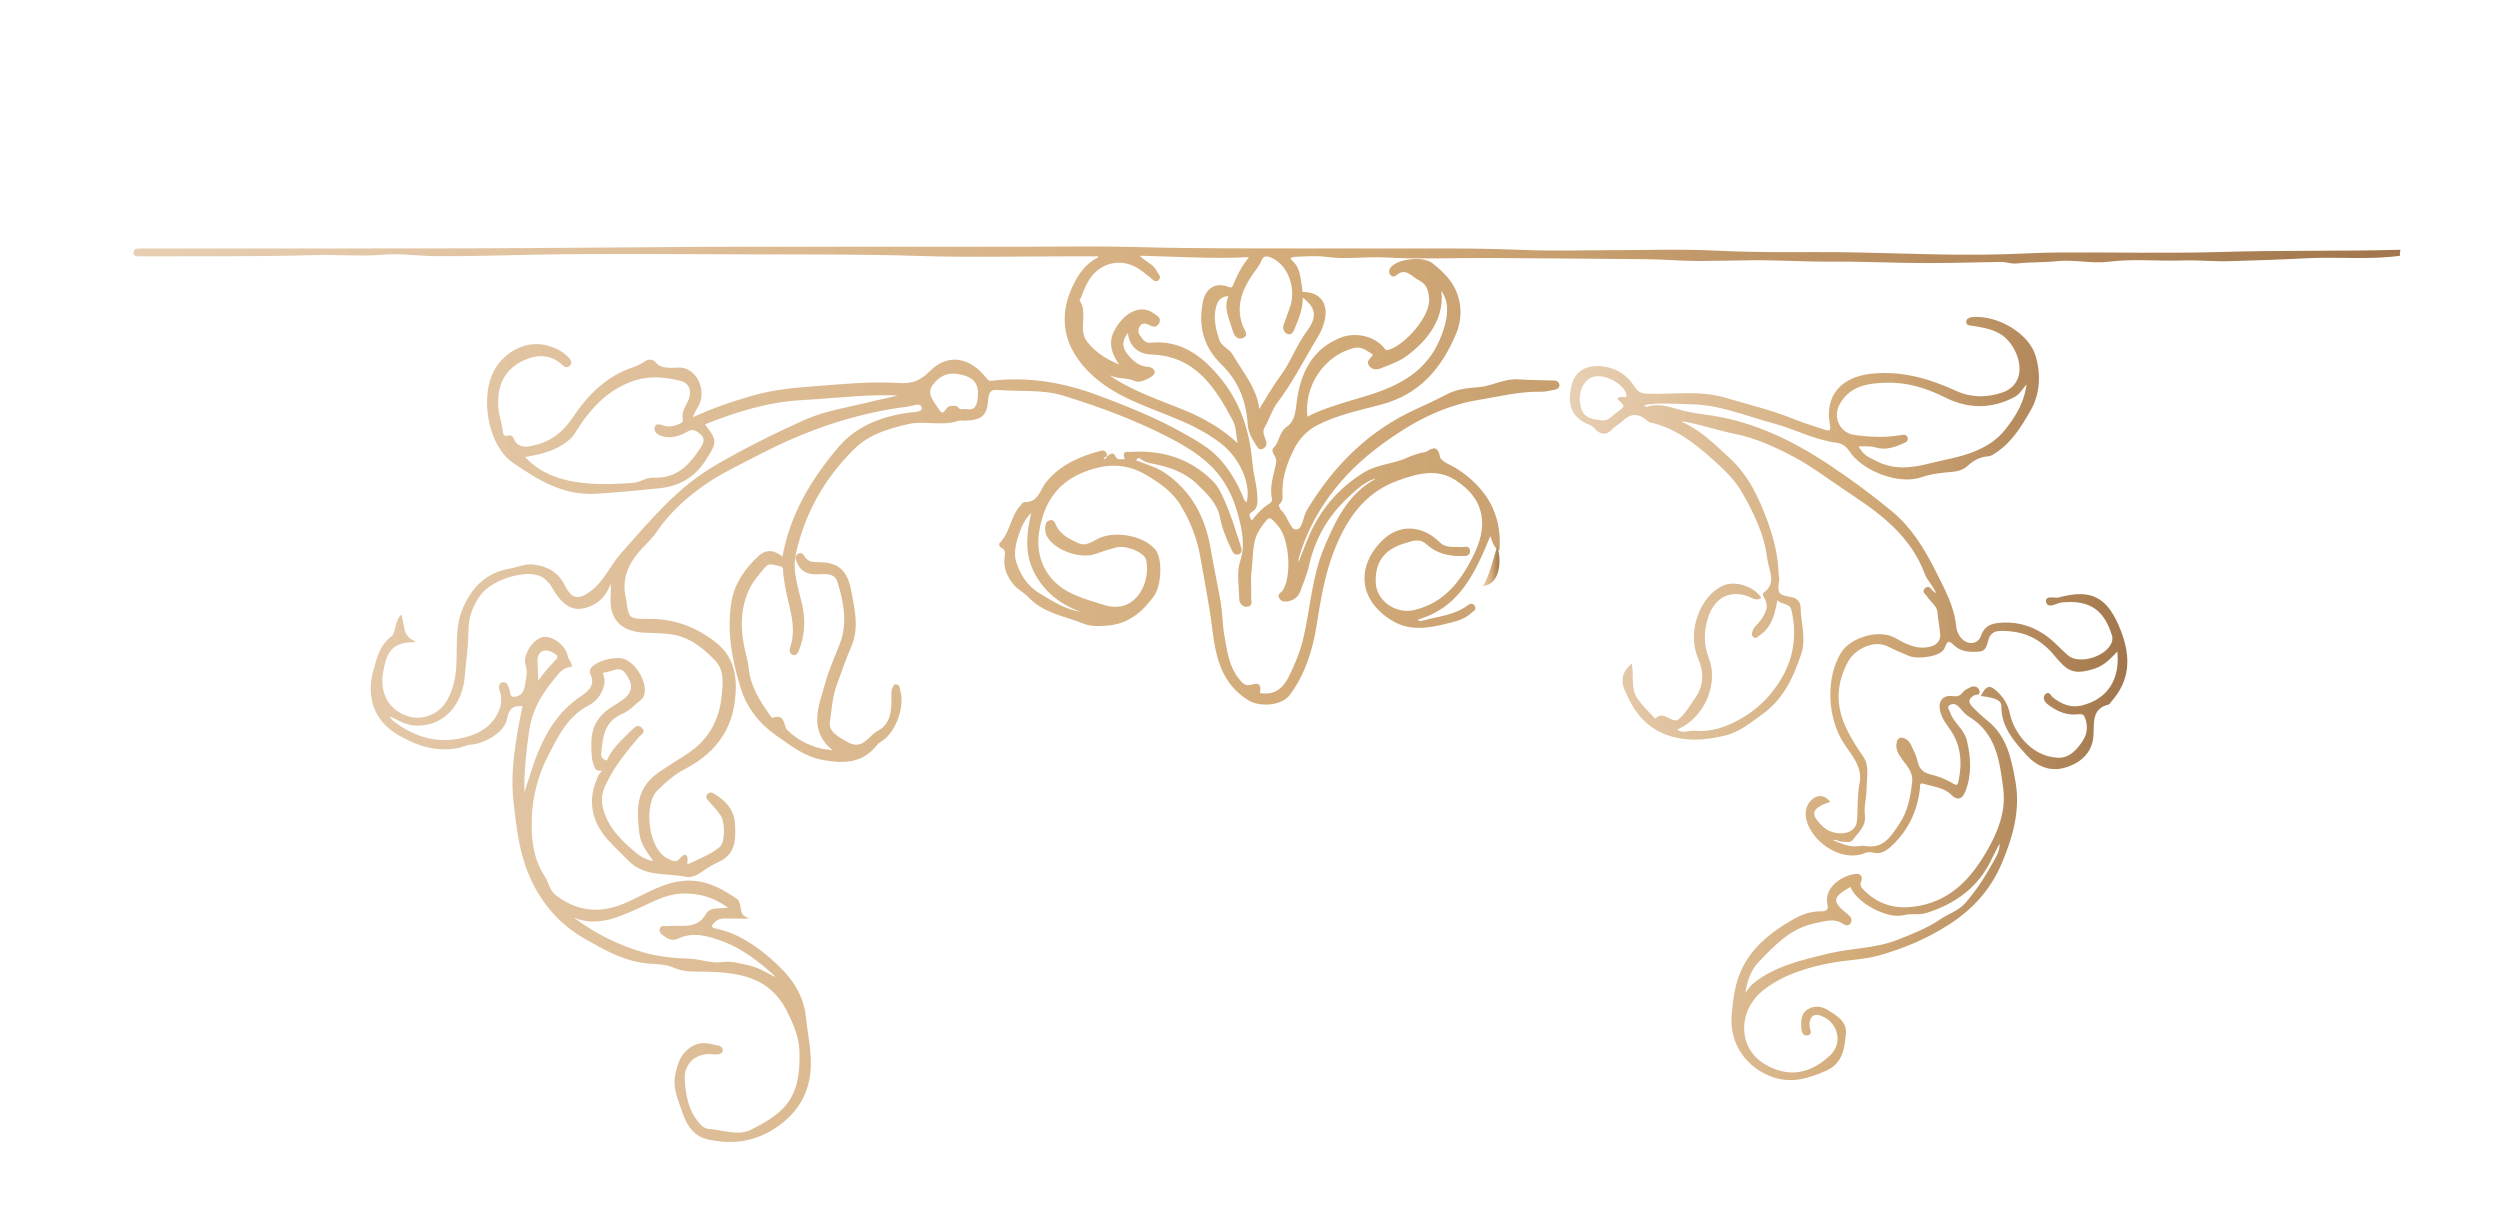 <?xml version="1.0" encoding="UTF-8"?> <!-- Generator: Adobe Illustrator 27.0.0, SVG Export Plug-In . SVG Version: 6.00 Build 0) --> <svg xmlns="http://www.w3.org/2000/svg" xmlns:xlink="http://www.w3.org/1999/xlink" id="Слой_1" x="0px" y="0px" viewBox="0 0 274.46 133.46" style="enable-background:new 0 0 274.46 133.46;" xml:space="preserve"> <style type="text/css"> .st0{fill:url(#SVGID_1_);stroke:url(#SVGID_00000114773348268598211650000007159624350201372574_);stroke-width:0.25;stroke-miterlimit:10;} .st1{fill:url(#SVGID_00000028301262543449097040000017150327926563123600_);stroke:url(#SVGID_00000152235446960359685080000017066379971434208434_);stroke-width:0.25;stroke-miterlimit:10;} .st2{fill:url(#SVGID_00000079471010386964459880000013748522073813157563_);stroke:url(#SVGID_00000062900154793266802610000009445256519896288446_);stroke-width:0.25;stroke-miterlimit:10;} </style> <g id="cR7FYs_2_"> <g> <linearGradient id="SVGID_1_" gradientUnits="userSpaceOnUse" x1="14.754" y1="76.175" x2="263.354" y2="76.175"> <stop offset="0" style="stop-color:#E7CFB3"></stop> <stop offset="0.517" style="stop-color:#D3AB79"></stop> <stop offset="1" style="stop-color:#A2774D"></stop> </linearGradient> <linearGradient id="SVGID_00000016771492661679384130000012872259331669315722_" gradientUnits="userSpaceOnUse" x1="14.629" y1="76.175" x2="263.479" y2="76.175"> <stop offset="0" style="stop-color:#E7CFB3"></stop> <stop offset="0.517" style="stop-color:#D3AB79"></stop> <stop offset="1" style="stop-color:#A2774D"></stop> </linearGradient> <path style="fill:url(#SVGID_1_);stroke:url(#SVGID_00000016771492661679384130000012872259331669315722_);stroke-width:0.25;stroke-miterlimit:10;" d=" M263.35,27.97c-3.3,0.44-6.62,0.09-9.93,0.25c-2.9,0.15-5.81,0.25-8.71,0.33c-1.67,0.05-3.39-0.14-5.08-0.08 c-2.72,0.1-5.43-0.21-8.15,0.14c-1.88,0.24-3.78-0.27-5.69-0.06c-1.45,0.16-2.92,0.09-4.37,0.25c-0.63,0.07-1.17-0.18-1.77-0.17 c-3.58,0.07-7.17,0.18-10.75,0.1c-2.62-0.06-5.27-0.15-7.88-0.13c-2.91,0.02-5.82-0.18-8.74-0.15c-1.9,0.02-3.83,0.07-5.74,0.08 c-1.95,0.01-3.87-0.19-5.81-0.2c-5.71-0.05-11.41-0.1-17.12-0.13c-3.86-0.02-7.72,0.15-11.57-0.06c-2.13-0.12-4.24,0.24-6.39-0.06 c-1.07-0.15-2.29-0.06-3.44-0.01c-0.62,0.03-0.84,0.27-0.42,0.65c0.91,0.81,0.84,1.9,1.04,2.91c0.04,0.22-0.15,0.53,0.38,0.55 c1.67,0.05,2.51,1.26,2.09,2.98c-0.14,0.57-0.34,1.12-0.66,1.65c-1.49,2.43-2.75,5-4.48,7.29c-0.61,0.81-0.91,1.85-1.43,2.75 c-0.32,0.56-0.06,1.02,0.11,1.48c0.14,0.38,0.1,0.61-0.21,0.8c-0.37,0.23-0.49-0.14-0.63-0.34c-0.46-0.7-0.86-1.41-0.91-2.29 c-0.15-2.55-1.07-4.79-2.91-6.58c-1.95-1.9-2.52-4.16-2-6.76c0.29-1.45,1.37-2.08,2.66-1.54c0.54,0.23,0.62-0.21,0.74-0.49 c0.41-0.99,0.89-1.94,1.81-3.04c-4.29,0.24-8.32-0.06-12.55-0.15c0.64,0.86,1.69,1.05,2.06,1.92c0.11,0.26,0.52,0.52,0.2,0.81 c-0.26,0.24-0.49-0.1-0.7-0.27c-0.34-0.27-0.69-0.54-1.03-0.8c-2.02-1.52-4.65-1.04-5.96,1.14c-0.37,0.61-0.6,1.3-0.89,1.96 c-0.05,0.11-0.16,0.27-0.13,0.32c1,1.38-0.24,3.15,0.87,4.58c1.05,1.36,2.43,2.08,3.98,2.72c-0.96-1.21-1.54-2.54-0.81-3.94 c0.91-1.75,2.7-3.03,4.27-1.8c0.25,0.19,0.7,0.38,0.44,0.85c-0.22,0.42-0.54,0.34-0.91,0.15c-0.4-0.21-0.88-0.31-1.18,0.13 c-0.23,0.33-0.28,0.82-0.03,1.14c0.32,0.4,0.56,0.97,1.28,0.9c3.15-0.31,5.4,1.27,7.33,3.53c2.37,2.75,3.44,5.96,3.74,9.56 c0.11,1.31,0.55,2.62,0.55,3.98c0,0.49-0.02,0.95-0.51,1.25c-0.61,0.37-0.32,0.79,0.01,1.29c0.57-0.76,1.16-1.43,1.93-1.92 c0.22-0.14,0.48-0.34,0.41-0.67c-0.28-1.34,0.19-2.59,0.45-3.86c0.07-0.33,0.01-0.62-0.16-0.92c-0.14-0.24-0.36-0.57-0.13-0.77 c0.69-0.63,0.55-1.67,1.46-2.3c1.08-0.75,0.98-2.27,1.21-3.5c0.53-2.87,1.81-5.12,4.67-6.25c1.53-0.6,3.62-0.16,4.61,1.13 c0.21,0.28,0.33,0.31,0.66,0.21c1.73-0.51,4.61-3.66,4.49-5.68c-0.06-0.95-0.25-1.69-1.16-2.15c-0.85-0.43-1.54-1.54-2.68-0.53 c-0.17,0.15-0.39,0.08-0.5-0.13c-0.12-0.24-0.03-0.45,0.15-0.65c0.78-0.85,3.37-1.11,4.3-0.41c1.52,1.15,2.73,2.49,3.03,4.5 c0.16,1.1-0.03,2.21-0.41,3.11c-1.57,3.74-3.91,6.6-8.17,7.73c-2.37,0.63-4.86,1.14-7.07,2.29c-1.08,0.56-1.98,1.51-2.54,2.62 c-0.75,1.49-1.31,3.06-1.31,4.77c0,0.42,0.15,0.89-0.25,1.24c-0.26,0.22-0.1,0.43,0,0.64c0.03,0.07,0.06,0.16,0.11,0.21 c0.75,0.63,1,2.13,1.68,2.18c0.95,0.08,0.91-1.4,1.37-2.16c2.91-4.85,6.71-8.68,11.94-11.06c1.17-0.53,2.37-1.1,3.53-1.7 c1.01-0.53,2.29-0.61,3.46-0.72c1.42-0.14,2.68-0.94,4.14-0.84c1.34,0.09,2.68,0.08,4.02,0.13c0.22,0.01,0.4,0.15,0.42,0.35 c0.02,0.22-0.17,0.37-0.37,0.4c-0.51,0.09-1.02,0.24-1.52,0.23c-2.37-0.05-4.63,0.53-6.94,0.91c-4.04,0.67-7.47,2.58-10.63,4.9 c-4.34,3.19-7.62,7.3-9.17,12.59c-0.04,0.14-0.02,0.29-0.02,0.44c0,0.03,0.05,0.05,0.19,0.17c0.34-0.86,0.66-1.67,0.98-2.48 c1.26-3.17,3.32-5.68,6.24-7.46c1.41-0.86,3.12-0.88,4.6-1.55c0.65-0.29,1.34-0.54,2.04-0.65c0.47-0.08,1.23-1.09,1.49,0.44 c0.1,0.57,1.28,0.97,1.98,1.42c3.1,2.03,4.78,4.8,4.56,8.59c-0.4-0.28-0.4-0.28-0.89-1.69c-1.69,4.11-3.37,8.14-8.15,9.43 c0.24,0.5,0.59,0.37,0.87,0.29c1.63-0.45,3.37-0.59,4.81-1.63c0.17-0.13,0.42-0.34,0.62-0.06c0.26,0.36-0.15,0.49-0.31,0.65 c-0.74,0.72-1.78,0.93-2.7,1.16c-1.93,0.48-3.94,0.83-5.8-0.28c-3.75-2.23-3.91-5.9-1.11-8.66c1.84-1.82,4.31-1.59,6.12,0.21 c0.72,0.71,1.62,0.5,2.48,0.57c0.3,0.02,0.85-0.23,0.81,0.36c-0.03,0.43-0.45,0.36-0.84,0.37c-1.4,0.02-2.68-0.29-3.73-1.26 c-0.84-0.77-1.69-0.38-2.56-0.12c-2.26,0.69-3.31,2.12-3.22,4.43c0.08,2.08,2.27,3.59,4.3,3.14c3.41-0.77,5.23-3.19,6.67-6.08 c1.56-3.13,1.46-6.21-2.08-8.46c-2.06-1.31-4.31-0.69-6.43,0.09c-3.8,1.39-5.78,4.47-7.12,8.02c-0.96,2.56-1.4,5.24-1.83,7.95 c-0.42,2.66-1.24,5.34-2.93,7.6c-0.84,1.12-3.17,1.29-4.38,0.54c-2.93-1.81-3.52-4.69-3.9-7.75c-0.33-2.66-0.86-5.29-1.32-7.93 c-0.35-2.03-1.08-3.85-2.13-5.62c-0.94-1.58-2.32-2.51-3.84-3.42c-2.45-1.46-4.84-1.26-7.29-0.2c-2.83,1.23-4.19,3.52-4.67,6.49 c-0.45,2.8,0.74,5.36,3.21,6.71c1.06,0.58,2.19,0.93,3.33,1.28c0.42,0.13,0.83,0.27,1.26,0.35c3.15,0.58,4.73-2.81,4.19-5.25 c-0.2-0.88-2.28-1.74-3.39-1.46c-0.81,0.2-1.6,0.47-2.39,0.74c-1.58,0.53-4.2-0.39-5.06-1.78c-0.25-0.4-0.27-0.83-0.21-1.27 c0.02-0.2,0.15-0.37,0.37-0.42c0.3-0.07,0.39,0.09,0.5,0.35c0.47,1.18,1.54,1.68,2.58,2.16c0.92,0.43,1.69-0.26,2.45-0.59 c1.78-0.75,4.67-0.21,5.92,1.23c0.79,0.91,0.7,3.83-0.15,5c-1.26,1.73-2.77,3-5.04,3.17c-0.85,0.06-1.75,0.1-2.45-0.18 c-2.06-0.84-4.39-1.13-6.04-2.86c-0.56-0.59-1.34-0.94-1.85-1.65c-0.53-0.75-0.85-1.49-0.8-2.42c0.03-0.5,0.28-1.15-0.45-1.45 c-0.07-0.03-0.15-0.25-0.13-0.28c1.18-1.13,1.21-2.88,2.26-4.08c0.13-0.15,0.29-0.4,0.43-0.4c1.6,0.06,1.77-1.42,2.49-2.29 c1.54-1.85,3.63-2.73,5.87-3.34c0.22-0.06,0.4-0.03,0.51,0.18c0.2,0.37-0.46,0.29-0.33,0.64c0.43,0.31,0.5-0.24,0.73-0.36 c0.41-0.22,0.38-0.27,0.67,0.23c0.21,0.35,0.56,0.23,0.86,0.24c0.36,0.02,0.33-0.13,0.23-0.43c-0.18-0.5,0.28-0.36,0.5-0.37 c3.47-0.24,6.53,0.67,9.04,3.17c0.58,0.58,0.91,1.34,1.22,2.02c0.77,1.68,1.28,3.48,1.86,5.23c0.07,0.2,0.07,0.51-0.24,0.59 c-0.28,0.07-0.43-0.12-0.54-0.36c-0.58-1.17-1.07-2.36-1.33-3.67c-0.31-1.54-1.45-2.62-2.53-3.66c-1.35-1.31-3.08-1.92-4.88-2.26 c-0.53-0.1-0.97-0.21-1.39-0.56c-0.2-0.17-0.49-0.04-0.59,0.2c-0.11,0.29,0.18,0.26,0.35,0.33c0.95,0.39,1.95,0.66,2.82,1.25 c2.9,1.99,4.38,4.81,4.96,8.2c0.34,2.02,0.79,4.03,1.13,6.05c0.18,1.09,0.16,2.22,0.35,3.31c0.31,1.74,0.48,3.53,1.65,5.01 c0.32,0.41,0.65,0.76,1.14,0.76c0.57,0,1.41-0.65,1.14,0.71c-0.04,0.2,0.33,0.17,0.57,0.19c1.49,0.1,2.32-0.85,2.87-1.96 c0.66-1.33,1.24-2.75,1.58-4.2c0.77-3.33,0.94-6.78,2.3-9.99c1.22-2.89,2.52-5.68,5.4-7.33c0.17-0.09,0.29-0.25,0.39-0.45 c-1.46,0.33-2.51,1.37-3.52,2.33c-2.15,2.03-3.55,4.53-4.2,7.45c-0.21,0.96-0.62,1.88-0.96,2.81c-0.17,0.49-0.56,0.79-1.03,0.93 c-0.34,0.1-0.75,0.16-1-0.16c-0.31-0.39,0.16-0.54,0.32-0.77c1.07-1.56,0.79-5.76-0.49-7.25c-1.08-1.26-1.11-1.17-2.08,0.17 c-1.08,1.49-0.84,3.19-1.06,4.81c-0.13,0.98-0.01,2-0.04,3c-0.01,0.31,0.23,0.82-0.34,0.85c-0.44,0.02-0.73-0.34-0.73-0.79 c-0.01-1.36-0.31-2.82,0.1-4.05c0.6-1.82,0.2-3.52-0.22-5.14c-0.44-1.65-1.17-3.3-2.32-4.68c-1.51-1.81-3.51-2.97-5.55-4.02 c-3.63-1.86-7.46-3.27-11.36-4.48c-2.42-0.75-4.93-0.43-7.39-0.65c-0.51-0.04-1,0.18-1.05,1.06c-0.12,1.91-0.7,2.3-2.68,2.32 c-0.16,0-0.33-0.04-0.48,0.01c-1.83,0.64-3.75-0.06-5.6,0.38c-2.18,0.51-4.28,1.13-5.93,2.76c-3.28,3.23-5.44,7.08-6.44,11.56 c-0.43,1.95,0.3,3.84,0.71,5.72c0.37,1.69,0.25,3.3-0.37,4.89c-0.09,0.22-0.22,0.49-0.5,0.4c-0.26-0.08-0.32-0.37-0.24-0.61 c0.88-2.51-0.28-4.84-0.6-7.24c-0.04-0.31-0.1-0.63-0.14-0.94c-0.05-0.41,0.14-0.88-0.56-0.98c-0.58-0.08-1.14-0.43-1.64,0.18 c-0.68,0.82-1.4,1.6-1.84,2.61c-0.99,2.26-0.91,4.56-0.34,6.87c0.14,0.58,0.29,1.15,0.35,1.74c0.19,1.97,1.22,3.57,2.32,5.14 c0.11,0.16,0.33,0.43,0.4,0.4c1.36-0.57,1.06,0.8,1.53,1.27c1.06,1.05,2.36,1.73,3.8,2.09c0.4,0.1,0.85,0.06,1.26,0.25 c0.04-0.17,0.09-0.28,0.07-0.3c-2.62-2.17-1.43-4.76-0.74-7.24c0.4-1.47,1.05-2.87,1.6-4.3c0.87-2.24,0.45-4.63-0.27-6.89 c-0.31-0.99-1.28-0.96-2.13-0.91c-0.98,0.05-1.83-0.11-2.28-1.14c-0.13-0.31-0.33-0.6-0.01-0.85c0.33-0.25,0.52,0.09,0.65,0.3 c0.39,0.6,0.96,0.61,1.58,0.61c2.19,0.01,3.08,0.91,3.48,3.09c0.37,2,0.86,3.99,0.03,5.95c-0.61,1.43-1.13,2.89-1.65,4.35 c-0.46,1.28-0.53,2.63-0.73,3.95c-0.19,1.2,0.92,1.78,1.93,2.36c1.84,1.06,2.45-0.64,3.5-1.19c1.44-0.76,1.61-2.24,1.57-3.73 c-0.01-0.48-0.07-0.97,0.3-1.37c0.44-0.01,0.35,0.37,0.42,0.6c0.53,1.69-0.48,4.46-1.95,5.4c-0.2,0.13-0.42,0.26-0.56,0.44 c-1.53,1.99-3.55,2.03-5.79,1.63c-2.02-0.36-3.49-1.54-5.1-2.66c-1.89-1.33-3.21-3.03-3.87-5.14c-0.96-3.07-1.55-6.28-1-9.5 c0.33-1.94,1.49-3.58,2.96-4.92c0.84-0.77,1.73-0.53,2.59,0.25c0.8-4.79,3.2-8.7,6.17-12.2c1.91-2.25,4.67-3.32,7.62-3.72 c0.6-0.08,1.62-0.03,1.53-0.67c-0.12-0.8-1.04-0.32-1.63-0.25c-5.77,0.72-11.13,2.57-16.3,5.25c-1.85,0.96-3.74,1.85-5.5,2.97 C75.61,54.24,73.56,56,72,58.31c-0.57,0.84-1.38,1.51-2.03,2.29c-1.19,1.43-1.81,3.05-1.42,4.94c0.01,0.04,0.04,0.07,0.05,0.11 c0.3,2.4,0.31,2.43,2.77,2.42c2.7-0.01,5.07,0.92,7.15,2.56c2.12,1.67,2.35,4.02,2.01,6.49c-0.47,3.39-2.47,5.68-5.42,7.21 c-1.16,0.6-2.09,1.44-3.01,2.34c-1.6,1.55-1.13,6.68,1.21,7.73c0.55,0.25,0.98,0.5,1.46-0.11c0.37-0.48,0.69-0.43,0.57,0.24 c-0.09,0.53,0.23,0.47,0.46,0.36c1.14-0.56,2.35-1.01,3.32-1.83c0.62-0.52,0.64-2.82,0.08-3.64c-0.4-0.59-0.91-1.1-1.38-1.64 c-0.15-0.17-0.24-0.33-0.07-0.52c0.15-0.17,0.32-0.18,0.53-0.05c1.26,0.74,2.21,1.73,2.29,3.27c0.08,1.61,0.1,3.23-1.75,4.05 c-0.65,0.29-1.28,0.66-1.85,1.09c-0.52,0.38-1.18,0.62-1.67,0.52c-2.15-0.47-4.55,0.08-6.35-1.86c-1.42-1.53-3.14-2.74-3.68-4.98 c-0.37-1.52-0.06-2.82,0.55-4.15c0.12-0.26,0.87-0.69-0.21-0.69c-0.18,0-0.48-0.87-0.51-1.36c-0.16-2.18-0.19-3.99,2.32-5.51 c0.34-0.21,0.68-0.41,1-0.65c1.2-0.88,1.26-1.79,0.4-3.02c-0.74-1.07-1.61-0.3-2.38-0.24c-0.71,0.06-0.15,0.66-0.18,1.04 c-0.08,1.16-0.74,2.12-1.69,2.61c-2.37,1.23-3.4,3.44-4.53,5.62c-1.11,2.14-1.7,4.52-1.78,6.83c-0.08,2.16,0.11,4.5,1.43,6.48 c0.45,0.67,0.5,1.55,1.24,2.11c2.39,1.81,4.88,2.1,7.65,0.93c1.85-0.78,3.54-1.9,5.57-2.34c2.6-0.56,4.64,0.42,6.63,1.79 c0.65,0.45,0.13,1.51,0.95,1.97c-0.69,0-1.38,0.02-2.06-0.01c-0.46-0.02-0.88,0.07-1.22,0.38c-0.43,0.38-0.7,0.8,0.13,0.98 c2.34,0.49,4.28,1.81,5.99,3.3c1.89,1.65,3.5,3.5,3.79,6.37c0.24,2.34,0.86,4.6,0.32,6.99c-0.46,2.02-1.57,3.52-3.2,4.72 c-2.4,1.76-5.07,2.17-7.89,1.48c-1.39-0.34-2.13-1.56-2.54-2.79c-0.42-1.29-1.08-2.6-0.81-4.03c0.25-1.32,0.61-2.55,2.04-3.25 c0.98-0.48,1.78-0.06,2.65,0.07c0.12,0.02,0.29,0.2,0.3,0.32c0.02,0.23-0.18,0.34-0.39,0.37c-0.2,0.03-0.4,0.02-0.6,0 c-1.78-0.21-3.26,0.99-3.19,2.79c0.08,1.8,0.39,3.58,1.67,5.02c0.31,0.35,0.63,0.59,1.08,0.63c1.56,0.11,3.22,0.81,4.68,0.09 c4.01-2,5.57-3.7,5.41-8.77c-0.05-1.57-0.68-3.03-1.41-4.47c-1.9-3.75-5.24-4.26-8.91-4.36c-1.15-0.03-2.34,0.11-3.5-0.41 c-0.81-0.36-1.77-0.42-2.68-0.47c-2.69-0.16-4.95-1.47-7.18-2.75c-3.14-1.8-5.26-4.56-6.43-7.98c-0.75-2.17-0.99-4.47-1.26-6.74 c-0.44-3.66,0.28-7.23,0.99-10.8c-1.17-0.11-1.75,0.27-1.96,1.47c-0.26,1.51-2.55,2.67-3.83,2.75c-0.55,0.03-0.96,0.29-1.44,0.38 c-2.42,0.46-4.55-0.26-6.57-1.46c-2.53-1.51-3.4-4-2.6-6.9c0.38-1.38,0.68-2.71,1.95-3.69c0.52-0.4,0.36-1.5,0.94-2.24 c0.32,0.91,0.04,1.97,1.22,2.67c-2.51,0.05-2.96,1.56-3.28,3.39c-0.42,2.34,0.63,4.34,2.91,5.01c1.57,0.46,3.42-0.24,4.32-1.8 c0.62-1.08,0.92-2.27,1.03-3.58c0.18-2.22-0.19-4.52,0.76-6.66c1-2.24,2.51-3.78,5.06-4.2c0.84-0.14,1.6-0.55,2.52-0.44 c1.54,0.19,2.64,0.8,3.37,2.25c0.79,1.56,1.61,1.69,3.02,0.64c1.48-1.11,2.19-2.87,3.38-4.21c3.13-3.52,6.11-7.16,10.3-9.6 c3.18-1.85,6.47-3.49,9.8-4.98c2.18-0.97,4.64-1.34,6.98-1.92c1.28-0.32,2.6-0.54,3.88-0.95c-3.76-0.25-7.48,0.27-11.22,0.47 c-3.83,0.2-7.34,1.33-10.86,2.73c1.43,1.88,1.48,1.91,0.16,3.95c-1.15,1.78-2.75,2.77-4.99,3c-2.29,0.24-4.57,0.45-6.88,0.6 c-3.62,0.23-6.34-1.49-9.14-3.41c-2.47-1.69-3.46-6.53-2.2-9.49c0.95-2.24,3.53-3.85,6.03-3.09c0.92,0.28,1.62,0.65,2.22,1.31 c0.13,0.14,0.31,0.4,0.1,0.64c-0.22,0.25-0.46,0.13-0.63-0.03c-1.33-1.27-2.91-1.25-4.4-0.57c-2.29,1.05-3.1,3.04-2.86,5.48 c0.07,0.7,0.31,1.38,0.42,2.08c0.09,0.56,0.05,1.17,0.93,0.92c0.16-0.04,0.26,0.09,0.33,0.26c0.49,1.15,1.41,1.07,2.41,0.83 c1.88-0.44,3.22-1.5,4.3-3.12c1.63-2.44,3.66-4.5,6.56-5.46c0.34-0.11,0.66-0.28,0.98-0.44c0.52-0.28,0.87-0.74,1.54,0.06 c0.4,0.48,1.56,0.49,2.35,0.43c1.88-0.15,3.08,2.33,2.16,4.03c-0.23,0.43-0.57,0.82-0.64,1.5c2.3-1.09,4.56-1.85,6.87-2.5 c2.08-0.59,4.21-0.8,6.34-0.96c3.13-0.23,6.29-0.58,9.41-0.38c1.67,0.11,2.51-0.25,3.68-1.4c1.94-1.9,4.28-1.38,6,0.88 c0.19,0.25,0.39,0.31,0.71,0.27c3.95-0.46,7.71,0.18,11.46,1.57c4.04,1.49,7.98,3.12,11.59,5.46c1.99,1.28,3.27,3.21,4.23,5.35 c0.17,0.39,0.21,0.85,0.7,1.02c0.62-1.83-0.48-4.94-2.87-6.78c-1.79-1.37-3.77-2.26-5.84-3.08c-2.89-1.15-5.87-2.19-8.23-4.36 c-3.2-2.95-3.85-6.46-1.84-10.18c0.59-1.09,1.37-2.06,2.57-2.61c-0.03-0.1-0.06-0.19-0.1-0.29c-1.27,0-2.54,0-3.81,0 c-5.23,0-10.47,0.13-15.7-0.04c-6.42-0.21-12.83-0.16-19.25-0.18c-7.65-0.02-15.3-0.1-22.94,0.03c-3.64,0.06-7.28,0.2-10.91,0.17 c-2.01-0.01-4.03-0.33-6.02-0.16c-2.49,0.21-4.96-0.04-7.44,0.04c-6.25,0.19-12.51,0.11-18.77,0.14c-0.16,0-0.32,0.01-0.48,0 c-0.22-0.02-0.54,0.04-0.52-0.31c0.02-0.32,0.33-0.29,0.56-0.3c0.36-0.01,0.72-0.01,1.08-0.01c11.6,0,23.2,0.02,34.8-0.01 c8.82-0.02,17.63-0.12,26.45-0.17c4.2-0.02,8.4,0,12.6-0.01c7.39,0,14.78,0,22.16,0c4.02,0,8.04-0.08,12.06,0.03 c3.57,0.1,7.14,0.14,10.71,0.15c6.85,0.02,13.7,0.01,20.55,0.01c3.81,0,7.61-0.01,11.42,0.16c3.29,0.14,6.6,0.03,9.89,0.03 c3.75,0,7.5-0.14,11.24,0.05c3.59,0.18,7.18,0.18,10.77,0.16c6.97-0.04,13.92,0.44,20.89,0.24c2.08-0.06,4.17-0.19,6.25-0.2 c5.84-0.03,11.69,0.12,17.53-0.05c6.55-0.2,13.09-0.07,19.63-0.24C263.35,27.65,263.35,27.81,263.35,27.97z M57.5,88.31 c0.02-1.05,0.43-2.01,0.73-2.96c1.07-3.44,2.44-6.72,5.65-8.84c0.82-0.55,1.67-1.28,1.04-2.57c-0.19-0.39,0.19-0.73,0.55-0.94 c0.77-0.46,1.62-0.64,2.51-0.63c1.52,0.01,3.2,2.72,2.54,4.09c-0.05,0.1-0.14,0.2-0.23,0.27c-0.66,0.52-1.25,1.2-1.99,1.51 c-2.11,0.88-2.26,2.7-2.43,4.55c-0.03,0.37,0.21,0.61,0.49,0.76c0.4,0.21,0.47-0.24,0.57-0.42c0.64-1.18,1.65-2.02,2.57-2.95 c0.29-0.29,0.54-0.53,0.89-0.18c0.39,0.38-0.09,0.55-0.27,0.75c-1.47,1.72-2.91,3.46-3.83,5.56c-0.32,0.74-0.43,1.42-0.25,2.26 c0.51,2.3,2.05,3.76,3.75,5.18c0.64,0.54,1.3,0.81,2.23,0.99c-0.76-1.1-1.55-2.01-1.7-3.24c-0.3-2.46-0.45-4.82,1.95-6.52 c1.17-0.83,2.41-1.53,3.57-2.34c2.07-1.46,3.25-3.56,3.51-6.2c0.15-1.52,0.33-2.92-0.84-4.11c-1.35-1.37-2.8-2.53-4.83-2.82 c-0.96-0.13-1.9-0.13-2.86-0.17c-2.32-0.1-3.82-1.18-3.66-3.82c0.04-0.59,0.01-1.18,0.01-1.83c-0.11,0.12-0.19,0.17-0.21,0.23 c-0.5,1.62-1.73,2.63-3.26,2.79c-1.34,0.14-2.25-1.01-2.92-2.16c-0.39-0.67-0.9-1.26-1.64-1.5c-1.84-0.59-5.25,0.57-6.45,2.16 c-0.91,1.22-1.38,2.51-1.39,4.12c-0.01,1.68-0.27,3.38-0.42,5.07c-0.21,2.43-1.81,5.18-5.16,5.14c-1.22-0.02-2.03-0.65-3.15-1.16 c0.13,0.3,0.17,0.44,0.25,0.56c0.12,0.16,0.25,0.31,0.41,0.42c2.05,1.5,4.32,2.32,6.87,1.91c1.49-0.24,3-0.74,4.01-1.93 c0.88-1.03,1.33-2.31,0.81-3.72c-0.1-0.27,0.04-0.54,0.25-0.59c0.43-0.09,0.49,0.33,0.6,0.6c0.16,0.41,0.01,1.07,0.75,0.99 c0.67-0.07,1.08-0.54,1.19-1.17c0.14-0.81,0.39-1.58,0.11-2.46c-0.33-1.06,0.8-2.72,1.8-2.93c0.94-0.19,2.4,0.89,2.59,2 c0.06,0.39,0.38,0.59,0.45,1.01c-0.55,0.1-1.02,0.33-1.4,0.78c-1.58,1.85-2.9,3.69-3.28,6.3C57.59,82.87,57.3,85.55,57.5,88.31z M57.4,50.08c1.35,1.58,3.12,2.37,4.84,2.77c2.37,0.55,4.88,0.46,7.33,0.28c0.72-0.05,1.44-0.61,2.14-0.57 c2.67,0.15,4.11-1.48,5.38-3.45c0.34-0.53,0.42-1.06-0.08-1.5c-0.43-0.38-0.85-0.74-1.56-0.35c-0.68,0.38-1.42,0.69-2.27,0.6 c-0.62-0.07-1.27-0.35-1.2-0.88c0.07-0.53,0.71-0.13,1.11-0.06c0.84,0.14,2.11-0.39,2.02-0.74c-0.27-1.07,0.47-1.7,0.69-2.51 c0.29-1.07-0.21-1.76-1.03-1.97c-1.64-0.41-3.34-0.6-5.01-0.08c-2.89,0.9-4.86,2.93-6.44,5.39c-0.24,0.37-0.44,0.76-0.77,1.06 C61.13,49.35,59.38,49.78,57.4,50.08z M142.9,32.44c0.05,1.37-0.42,2.47-0.87,3.56c-0.12,0.28-0.26,0.71-0.64,0.55 c-0.3-0.13-0.5-0.48-0.33-0.9c0.22-0.55,0.38-1.12,0.6-1.66c0.89-2.24-0.11-5-2.07-5.83c-0.55-0.23-0.98-0.17-1.19,0.35 c-0.27,0.69-0.77,1.2-1.16,1.8c-1.13,1.76-1.71,3.59-0.86,5.65c0.14,0.34,0.57,0.8,0.04,1.03c-0.57,0.25-0.86-0.31-0.98-0.75 c-0.34-1.26-1.1-2.49-0.37-3.86c-1.34-0.03-1.64,0.84-1.78,1.77c-0.15,1.07,0.09,2.1,0.43,3.15c0.28,0.85,1.13,1.05,1.51,1.71 c1.15,1.99,2.76,3.75,2.94,6.28c0.85-1.38,1.59-2.73,2.51-3.96c1.14-1.52,1.73-3.34,2.88-4.88 C144.84,34.74,144.59,33.63,142.9,32.44z M62.59,100.42c0.15,0.17,0.26,0.39,0.44,0.51c2.36,1.72,4.94,3.01,7.73,3.79 c1.57,0.44,3.25,0.6,4.89,0.65c1.24,0.04,2.42,0.56,3.65,0.37c0.93-0.14,1.78,0.14,2.67,0.31c1.2,0.23,2.19,0.88,3.26,1.42 c-0.01-0.25-0.07-0.4-0.18-0.5c-1.69-1.53-3.5-2.93-5.64-3.73c-1.6-0.6-3.3-1.12-5.02-0.31c-0.61,0.29-1.07,0-1.53-0.35 c-0.2-0.15-0.41-0.32-0.31-0.58c0.13-0.35,0.43-0.17,0.69-0.2c1.55-0.17,3.36,0.45,4.38-1.42c0.22-0.39,0.69-0.51,1.15-0.53 c0.46-0.02,0.93-0.04,1.49-0.07c-1.66-1.41-3.65-1.9-5.49-1.8c-1.84,0.09-3.32,1.02-4.91,1.71 C67.52,100.73,65.2,101.73,62.59,100.42z M158.04,31.53c0.65,3.29-1.5,5.87-3.74,7.49c-0.82,0.59-1.83,0.93-2.78,1.31 c-0.36,0.14-0.81,0.15-1.1-0.23c-0.26-0.35-0.01-0.59,0.22-0.82c0.19-0.19,0.28-0.39-0.02-0.57c-0.6-0.37-1.14-0.83-1.97-0.63 c-3.35,0.79-5.75,4.34-5.21,7.88c0.9-0.55,1.85-0.87,2.82-1.21c1.27-0.44,2.57-0.8,3.86-1.19c3.52-1.08,6.58-2.66,8.1-6.32 C159.03,35.33,159.52,33,158.04,31.53z M136.04,48.98c-0.21-1.12-0.18-2.11-0.58-2.86c-1.98-3.72-4.19-7.17-9.1-7.33 c-1.57-0.05-2.46-1.18-2.41-2.58c-0.95,1.08-0.99,1.94-0.13,2.92c0.59,0.67,1.24,1.22,2.2,1.27c0.48,0.03,0.88,0.43,0.45,0.75 c-0.5,0.38-1.4,0.79-1.84,0.57c-1.07-0.52-2.39-0.06-3.28-1.07c0.17,0.51,0.5,0.75,0.87,0.99c2.35,1.49,4.97,2.38,7.53,3.41 C131.97,45.95,134.05,47.08,136.04,48.98z M106.02,45.03c0.85,0.18,1.27-0.21,1.4-1.02c0.31-1.94-0.38-2.81-2.39-3.09 c-1.16-0.16-2.02,0.35-2.67,1.18c-0.88,1.12,0.02,1.97,0.58,2.86c0.74,1.19,0.95-0.31,1.43-0.26c0.25,0.03,0.56-0.15,0.77,0.15 C105.37,45.17,105.73,44.99,106.02,45.03z M119.58,67.33c-2.46-0.69-4.46-1.95-5.76-4.21c-1.33-2.31-1-4.7-0.39-7.14 c-0.79,0.6-1.24,1.41-1.55,2.25c-0.42,1.12-0.78,2.43-0.44,3.48c0.44,1.37,1.19,2.68,2.62,3.53 C115.78,66.29,117.44,67.37,119.58,67.33z M58.96,75.13c0.63-0.9,1.26-1.71,1.98-2.43c0.5-0.5,0.55-0.74-0.11-1.13 c-1.04-0.62-1.97-0.22-1.95,1.03C58.9,73.44,59,74.28,58.96,75.13z"></path> <linearGradient id="SVGID_00000113350543744148646050000015303120254636931474_" gradientUnits="userSpaceOnUse" x1="172.424" y1="76.706" x2="233.364" y2="76.706"> <stop offset="0" style="stop-color:#E7CFB3"></stop> <stop offset="0.517" style="stop-color:#D3AB79"></stop> <stop offset="1" style="stop-color:#A2774D"></stop> </linearGradient> <linearGradient id="SVGID_00000175318168554171430120000000898187001086858408_" gradientUnits="userSpaceOnUse" x1="172.299" y1="76.706" x2="233.489" y2="76.706"> <stop offset="0" style="stop-color:#E7CFB3"></stop> <stop offset="0.517" style="stop-color:#D3AB79"></stop> <stop offset="1" style="stop-color:#A2774D"></stop> </linearGradient> <path style="fill:url(#SVGID_00000113350543744148646050000015303120254636931474_);stroke:url(#SVGID_00000175318168554171430120000000898187001086858408_);stroke-width:0.25;stroke-miterlimit:10;" d=" M200.72,87.97c-2.01,0.7-2.17,1.46-0.7,2.85c0.96,0.91,2.6,1.04,3.43,0.37c0.51-0.41,0.54-0.98,0.57-1.47 c0.07-1.23,0.01-2.47,0.25-3.69c0.4-1.98-1.03-3.3-1.89-4.73c-1.64-2.73-1.81-6.9-0.15-9.59c0.99-1.61,4.05-2.52,5.72-1.59 c1.2,0.67,2.39,1.36,3.94,1.01c0.95-0.21,1.29-0.89,1.24-1.48c-0.08-0.82-0.23-1.65-0.31-2.49c-0.07-0.72-0.79-1.17-1.17-1.77 c-0.15-0.24-0.61-0.46-0.17-0.77c0.33-0.23,0.44,0.21,0.65,0.35c0.18,0.12,0.34,0.27,0.71,0.58c-0.31-1.16-1.1-1.75-1.41-2.58 c-1.54-4.14-4.81-6.62-8.33-8.93c-2.01-1.32-3.9-2.8-6.03-3.95c-2.11-1.13-4.32-2.13-6.63-2.59c-1.72-0.34-3.37-0.91-5.08-1.25 c-0.31-0.06-0.61-0.16-1.22,0c2.42,0.93,4,2.61,5.67,4.14c2.07,1.89,3.22,4.4,4.16,6.99c0.66,1.83,1.12,3.7,1.17,5.66 c0,0.18,0.09,0.35,0.06,0.56c-0.21,1.6-0.11,1.81,1.44,2.08c0.72,0.12,0.9,0.61,0.91,1.05c0.04,1.69,0.64,3.39,0.06,5.08 c-0.86,2.51-1.88,4.82-4.2,6.5c-1.27,0.91-2.45,1.91-3.94,2.29c-2.21,0.56-4.46,0.75-6.69-0.13c-2.22-0.88-3.41-2.66-4.29-4.72 c-0.46-1.06-0.26-1.89,0.57-2.67c0.18,1.32-0.18,2.65,0.69,3.81c0.53,0.71,1.15,1.32,1.74,1.96c0.08,0.08,0.27,0.19,0.28,0.19 c0.88-1.11,1.78,0.76,2.65-0.02c0.76-0.67,1.24-1.55,1.81-2.36c1-1.45,0.96-2.92,0.28-4.51c-1.17-2.73,0.18-6.54,2.64-7.72 c1.22-0.58,3.19-0.01,4.05,1.17c-0.48,0.24-0.84-0.11-1.24-0.25c-2.27-0.81-3.89,0.36-4.54,2.36c-0.49,1.52-0.55,3.01,0.05,4.53 c1.09,2.78-0.42,6.34-3.16,7.63c-0.11,0.05-0.2,0.13-0.36,0.24c0.72,0.65,1.42,0.18,2.07,0.24c1.45,0.13,2.77-0.18,4.12-0.8 c2.46-1.14,4.33-2.87,5.65-5.19c1.31-2.31,1.59-4.8,1.01-7.38c-0.21-0.95-1.25-0.65-1.76-1.35c-0.28,1.67-0.59,3.14-1.99,4.06 c-0.16,0.11-0.26,0.31-0.48,0.16c-0.21-0.15-0.1-0.33-0.05-0.52c0.1-0.42,0.46-0.64,0.7-0.95c0.65-0.84,1.22-1.7,0.58-2.81 c-0.08-0.14-0.23-0.31-0.08-0.42c1.53-1.12,0.57-2.58,0.42-3.84c-0.33-2.72-1.54-5.18-2.9-7.5c-0.79-1.35-2.01-2.46-3.19-3.52 c-2.01-1.8-4.13-3.44-6.86-4.03c-0.14-0.03-0.27-0.17-0.39-0.27c-1-0.83-1.92-0.69-2.81,0.19c-0.31,0.3-0.74,0.49-1.03,0.81 c-0.69,0.76-1.27,0.58-1.87-0.09c-0.13-0.14-0.29-0.28-0.47-0.35c-1.93-0.71-2.55-2.13-1.91-4.39c0.44-1.55,1.91-2.18,3.87-1.69 c1.23,0.31,2.14,1.05,2.8,2.1c0.36,0.56,0.77,0.75,1.45,0.78c2.85,0.1,5.73-0.4,8.54,0.43c2.5,0.74,5.05,1.35,7.48,2.33 c1.14,0.46,2.32,0.82,3.49,1.2c0.62,0.2,0.81-0.06,0.69-0.66c-0.62-3.08,1.13-5.13,4.37-5.49c3.34-0.37,6.36,0.52,9.31,1.87 c1.71,0.78,3.42,0.75,5.1,0.2c2.17-0.71,2.51-2.91,1.44-4.92c-1.08-2.04-2.78-2.37-4.67-2.66c-0.27-0.04-0.66,0-0.59-0.38 c0.04-0.24,0.39-0.34,0.7-0.35c2.62-0.15,5.95,1.77,6.67,4.19c0.58,1.94,0.5,4.08-0.53,5.88c-0.99,1.73-2.06,3.49-3.82,4.64 c-0.24,0.15-0.44,0.32-0.74,0.34c-0.91,0.06-1.66,0.46-2.32,1.07c-0.49,0.44-1.07,0.6-1.74,0.65c-1.13,0.08-2.24,0.22-3.35,0.6 c-2.41,0.82-6.39-0.71-7.78-2.9c-0.36-0.57-0.95-0.85-1.45-0.91c-2.44-0.32-4.59-1.51-6.92-2.13c-3.01-0.8-5.94-2.06-9.09-2.09 c-1.74-0.02-3.52-0.24-5.28,0.12c0.1,0.37,0.38,0.45,0.57,0.39c1.4-0.45,2.65,0.15,3.96,0.47c1.03,0.25,2.1,0.35,3.15,0.52 c4.55,0.73,8.62,2.68,12.42,5.17c2.49,1.63,4.9,3.41,7.2,5.31c2.1,1.74,3.52,4.05,4.74,6.49c0.97,1.95,2.05,3.83,2.26,6.07 c0.04,0.47,0.26,0.99,0.63,1.39c0.78,0.83,2,0.67,2.34-0.37c0.28-0.86,0.9-1.2,1.67-1.29c1.79-0.22,3.45,0.16,4.99,1.16 c1.02,0.66,1.79,1.58,2.69,2.36c1.36,1.16,4.68,0.05,5.05-1.7c0.04-0.19,0.03-0.41-0.02-0.59c-0.9-2.97-2.6-4.06-5.69-3.74 c-0.54,0.06-1.41,0.69-1.55,0.05c-0.13-0.61,0.84-0.23,1.31-0.36c3.61-0.99,5.29,0.02,6.67,3.6c1.1,2.85,1.01,5.4-1.11,7.72 c-0.05,0.06-0.08,0.18-0.14,0.19c-1.94,0.48-1.7,1.99-1.77,3.47c-0.09,1.92-1.44,3.03-3.13,3.49c-1.5,0.41-2.9-0.15-3.98-1.34 c-1.38-1.53-2.77-3.04-2.76-5.33c0-0.72-0.73-1.02-2.19-1.2c0.49-0.9,0.77-0.99,1.43-0.39c0.74,0.68,1.24,1.41,1.46,2.49 c0.39,1.87,2.23,4.73,5.34,4.9c1.3,0.07,2.16-0.83,2.84-1.85c0.6-0.89,0.66-1.87,0.24-2.83c-0.22-0.5-0.78-0.32-1.19-0.31 c-1.14,0.03-2.06-0.46-2.92-1.12c-0.31-0.24-0.5-0.65-0.19-0.93c0.28-0.25,0.41,0.21,0.61,0.37c0.97,0.77,2.03,1.24,3.31,0.93 c2.92-0.72,4.39-2.99,3.97-6.32c-0.81,0.82-1.48,1.65-2.58,2.02c-2.37,0.78-2.97,0.26-4.35-1.4c-1.67-2.01-3.64-2.8-6.12-2.72 c-0.55,0.02-0.98,0.25-1.23,0.8c-0.25,0.54-0.17,1.4-0.99,1.46c-0.91,0.07-1.92,0.05-2.61-0.61c-0.74-0.72-0.95-0.6-1.3,0.31 c-0.31,0.8-2.72,1.22-3.82,0.76c-0.77-0.32-1.53-0.65-2.27-1.02c-1.69-0.83-3.8,0.44-4.48,1.69c-1.29,2.37-1.43,4.74-0.35,7.17 c0.54,1.22,1.24,2.34,2.01,3.44c0.68,0.97,0.34,2.29,0.34,3.45c0,0.95-0.31,1.91-0.19,2.84c0.16,1.24-0.69,1.86-1.27,2.65 c-0.27,0.38-0.73,0.17-1.12,0.18c-0.38,0.01-0.71-0.42-1.29-0.04c1.08,0.47,2.01,0.93,3.13,0.79c0.24-0.03,0.48-0.06,0.72-0.02 c2.04,0.35,2.9-1.08,3.83-2.46c0.97-1.43,1.26-3.04,1.44-4.7c0.12-1.06-0.56-1.8-1.13-2.56c-0.43-0.58-0.75-1.13-0.54-1.87 c0.06-0.2,0.23-0.34,0.45-0.3c0.75,0.15,0.89,0.85,1.17,1.4c0.2,0.38,0.33,0.81,0.43,1.24c0.19,0.74,0.69,1.2,1.38,1.36 c0.9,0.22,1.75,0.53,2.52,1.01c0.5,0.31,0.69,0.2,0.81-0.35c0.43-2.06,0.28-4.01-0.97-5.79c-0.41-0.58-0.84-1.14-1.03-1.86 c-0.28-1.07,0.2-1.73,1.29-1.57c0.51,0.07,0.81-0.04,1.12-0.44c0.18-0.24,0.5-0.39,0.78-0.53c0.31-0.15,0.67-0.15,0.83,0.2 c0.22,0.48-0.28,0.34-0.47,0.44c-0.75,0.41-0.79,0.92-0.21,1.5c0.51,0.5,1.02,1.01,1.58,1.45c2.16,1.69,2.63,4.13,3.08,6.62 c0.57,3.19-0.31,6.16-1.51,8.99c-1.15,2.69-3.01,4.84-5.56,6.51c-2.46,1.61-5.08,2.72-7.85,3.49c-1.62,0.45-3.36,0.48-5.04,0.78 c-2.72,0.49-5.39,1.3-7.57,2.97c-3.06,2.36-2.96,6.58,0.03,8.38c2.71,1.63,5.21,1.09,7.38-0.97c1.55-1.47,0.85-3.93-1.18-4.58 c-0.86-0.28-1.41,0.33-1.29,1.42c0.03,0.28,0.35,0.7-0.14,0.77c-0.45,0.07-0.51-0.4-0.53-0.75c-0.03-0.68-0.05-1.42,0.58-1.84 c0.64-0.43,1.38-0.42,2.05-0.02c0.99,0.61,2.16,1.25,2.02,2.57c-0.16,1.54-0.32,3.16-2.13,3.94c-1.87,0.81-3.67,1.39-5.72,0.69 c-2.83-0.98-4.67-3.55-4.45-6.57c0.09-1.17,0.21-2.36,0.52-3.52c0.89-3.33,3.28-5.34,6.09-6.96c0.92-0.53,1.92-0.93,3.05-0.91 c0.46,0.01,1.07-0.05,0.85-1c-0.36-1.56,1.42-2.96,3.05-3.12c0.38-0.04,0.6,0.27,0.43,0.64c-0.26,0.58,0.11,0.9,0.44,1.23 c1.73,1.67,3.77,2.09,6.12,1.63c3.66-0.72,5.82-3.2,7.53-6.2c1.19-2.09,2.05-4.3,1.74-6.78c-0.39-3.09-0.79-6.18-3.84-8.02 c-0.4-0.24-0.7-0.65-1.03-1c-0.34-0.37-0.77-0.52-1.18-0.27c-0.48,0.29-0.1,0.72,0.02,1.06c0.39,1.1,1.49,1.77,1.78,2.93 c0.46,1.88,0.57,3.75-0.16,5.59c-0.27,0.68-0.68,0.95-1.33,0.3c-0.83-0.84-2.01-0.91-3.07-1.24c-0.68-0.21-0.54,0.35-0.59,0.7 c-0.29,2.37-1.24,4.42-2.99,6.08c-0.6,0.57-1.2,1.01-2.11,0.75c-0.25-0.07-0.57-0.03-0.82,0.07c-2.69,1.1-5.88-1.41-6.32-3.68 c-0.15-0.79,0.04-1.45,0.57-1.95C199.45,87.47,200.07,87.28,200.72,87.97z M222.65,41.86c-0.69,0.64-0.9,1.26-1.5,1.59 c-2.55,1.37-5.09,1.32-7.62,0.04c-2.06-1.04-4.22-1.67-6.51-1.6c-2.04,0.06-4.05,0.38-5.19,2.48c-0.8,1.48,0.09,3.27,1.71,3.5 c1.75,0.24,3.48,0.33,5.22,0.01c0.21-0.04,0.51-0.09,0.56,0.25c0.04,0.25-0.18,0.34-0.36,0.41c-0.96,0.42-1.93,0.79-2.99,0.47 c-0.7-0.21-1.38-0.11-2.14-0.12c0.65,1.17,1,1.29,2.12,1.85c2,1.01,3.92,0.77,6,0.24c1.57-0.4,3.11-0.62,4.68-1.23 c1.51-0.59,2.67-1.34,3.58-2.48C221.39,45.79,222.43,44.18,222.65,41.86z M219.6,92.19c-0.38,0.75-0.74,1.4-1.06,2.07 c-1.44,3.07-3.93,4.85-7.09,5.85c-0.82,0.26-1.65,0.01-2.43,0.23c-1.81,0.51-5.32-1.44-5.8-3.15c-2.26,1.24-2.32,1.79-0.36,3.36 c0.21,0.17,0.33,0.35,0.26,0.61c-0.12,0.41-0.47,0.32-0.68,0.18c-1.1-0.75-2.25-0.29-3.33-0.07c-2.59,0.54-4.33,2.39-6.08,4.2 c-1,1.04-1.4,2.35-1.62,3.99c0.51-0.62,0.79-1.12,1.21-1.45c2.38-1.88,5.31-2.51,8.13-3.2c2.51-0.61,5.15-0.55,7.62-1.52 c1.63-0.64,3.26-1.28,4.69-2.25c0.91-0.62,2.02-0.94,2.78-1.81c1.16-1.32,2.12-2.78,2.96-4.3 C219.23,94.15,219.84,93.32,219.6,92.19z M177.72,43.79c0.24-0.31,1.25,0.33,0.9-0.68c-0.44-1.27-3.09-2.64-4.39-1.52 c-0.84,0.72-1.18,2.1-0.72,3.38c0.41,1.16,1.49,1.19,2.41,1.31c0.64,0.08,1.13-0.52,1.64-0.9 C178.6,44.62,178.6,44.61,177.72,43.79z"></path> <linearGradient id="SVGID_00000090984902903288134080000004503599913805278105_" gradientUnits="userSpaceOnUse" x1="163.048" y1="62.288" x2="164.489" y2="62.288"> <stop offset="0" style="stop-color:#E7CFB3"></stop> <stop offset="0.517" style="stop-color:#D3AB79"></stop> <stop offset="1" style="stop-color:#A2774D"></stop> </linearGradient> <linearGradient id="SVGID_00000075843975280572418500000006124310017170530491_" gradientUnits="userSpaceOnUse" x1="162.804" y1="62.126" x2="164.614" y2="62.126"> <stop offset="0" style="stop-color:#E7CFB3"></stop> <stop offset="0.517" style="stop-color:#D3AB79"></stop> <stop offset="1" style="stop-color:#A2774D"></stop> </linearGradient> <path style="fill:url(#SVGID_00000090984902903288134080000004503599913805278105_);stroke:url(#SVGID_00000075843975280572418500000006124310017170530491_);stroke-width:0.25;stroke-miterlimit:10;" d=" M164.37,60.4c0.39,2-0.17,3.49-1.32,3.77C163.66,63.04,163.92,61.85,164.37,60.4z"></path> </g> </g> </svg> 